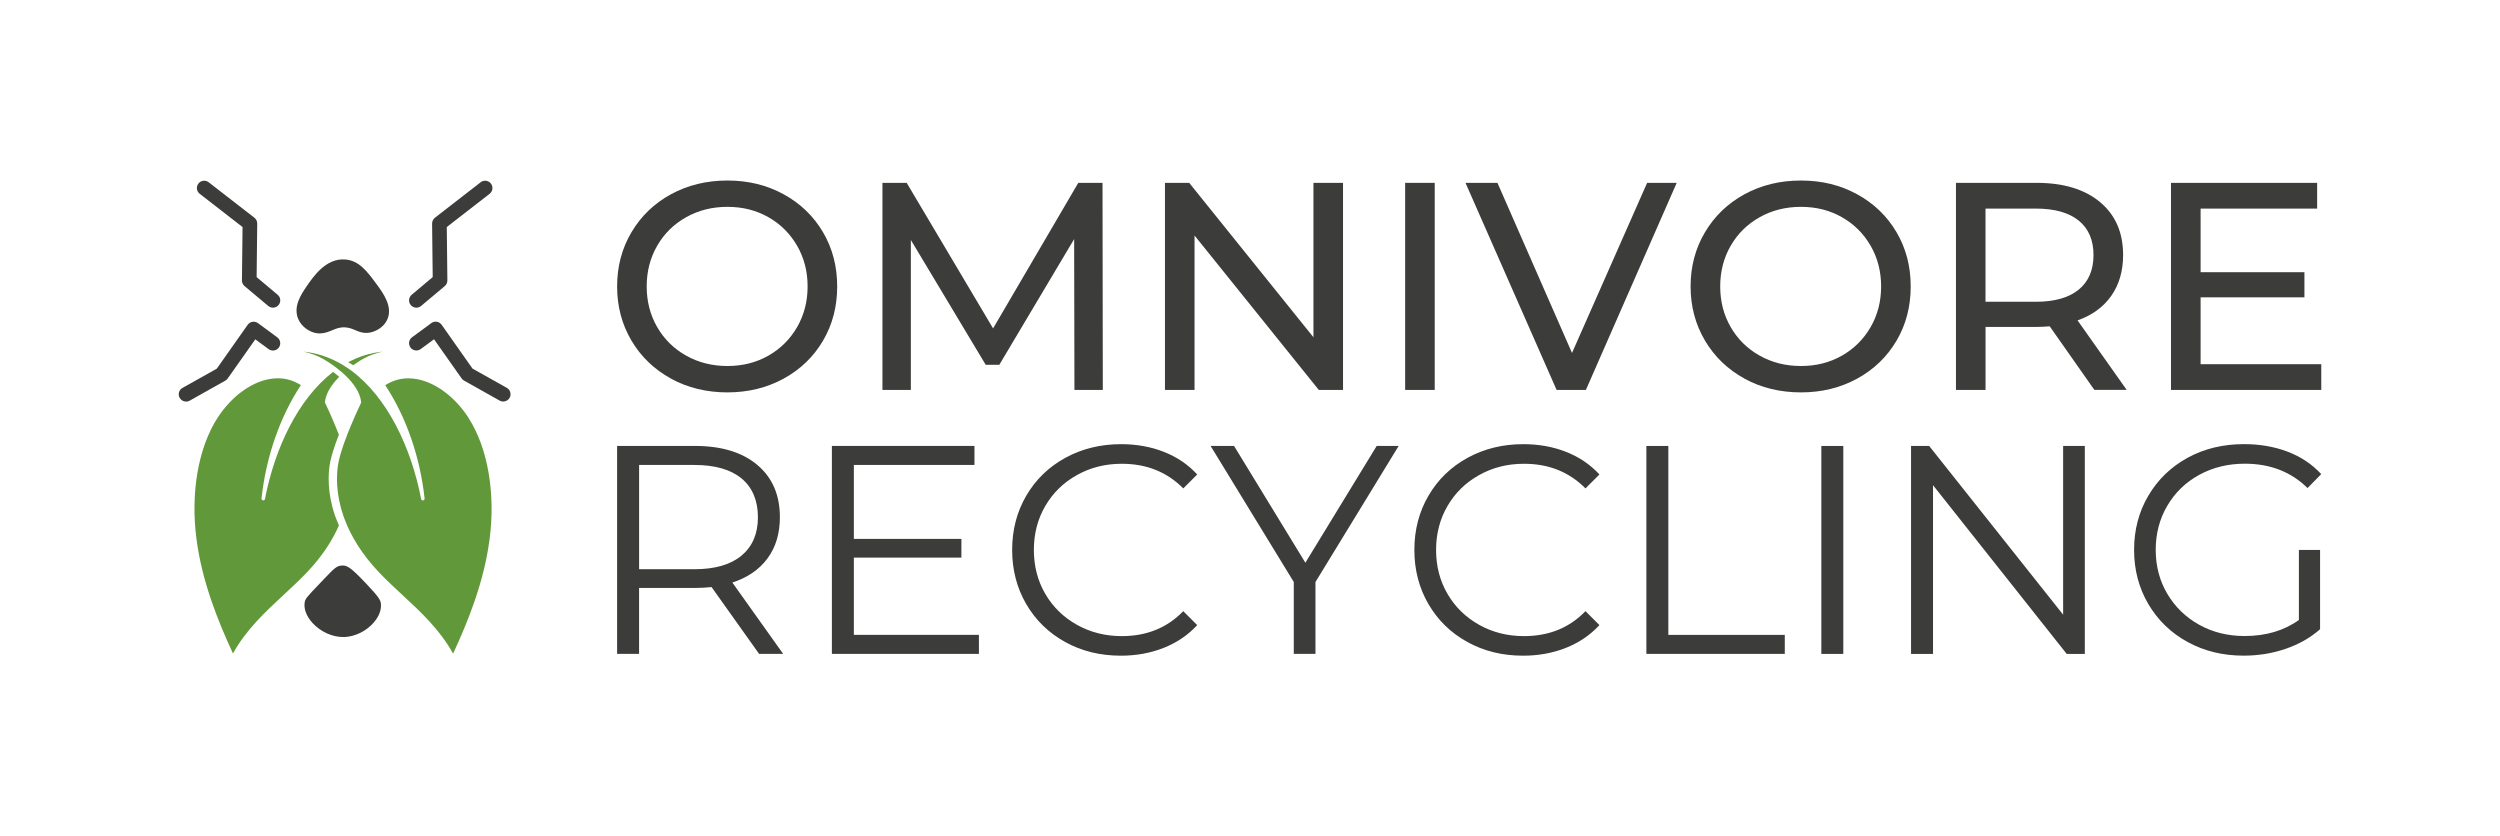 <?xml version="1.0" encoding="UTF-8"?>
<svg id="Ebene_1" data-name="Ebene 1" xmlns="http://www.w3.org/2000/svg" viewBox="0 0 792 264.9">
  <defs>
    <style>
      .cls-1 {
        fill: #61993a;
      }

      .cls-2 {
        fill: #3c3c3b;
      }
    </style>
  </defs>
  <g>
    <path class="cls-2" d="m240.48,207.15l-15.06-21.17c-1.69.19-3.45.28-5.27.28h-17.69v20.89h-6.96v-65.88h24.66c8.41,0,14.99,2.01,19.76,6.02,4.77,4.02,7.15,9.54,7.15,16.56,0,5.14-1.3,9.49-3.91,13.03-2.6,3.54-6.32,6.1-11.15,7.67l16.09,22.59h-7.62Zm-5.55-31.15c3.45-2.89,5.18-6.93,5.18-12.14s-1.73-9.43-5.18-12.28c-3.45-2.85-8.44-4.28-14.96-4.28h-17.5v33.03h17.5c6.52,0,11.51-1.44,14.96-4.33Z"/>
    <path class="cls-2" d="m310.12,201.13v6.02h-46.58v-65.88h45.17v6.02h-38.21v23.43h34.07v5.93h-34.07v24.47h39.62Z"/>
    <path class="cls-2" d="m337.45,203.39c-5.24-2.89-9.35-6.89-12.33-12-2.98-5.11-4.47-10.84-4.47-17.18s1.49-12.06,4.47-17.17c2.98-5.11,7.1-9.11,12.38-12,5.27-2.89,11.17-4.33,17.69-4.33,4.89,0,9.41.82,13.55,2.45s7.65,4.01,10.54,7.15l-4.42,4.42c-5.15-5.21-11.64-7.81-19.48-7.81-5.21,0-9.94,1.19-14.21,3.58-4.27,2.38-7.61,5.65-10.02,9.79-2.42,4.14-3.62,8.78-3.62,13.93s1.21,9.79,3.62,13.93c2.41,4.14,5.76,7.4,10.02,9.79,4.27,2.38,9,3.58,14.21,3.58,7.9,0,14.4-2.64,19.48-7.91l4.42,4.42c-2.89,3.14-6.42,5.54-10.59,7.2-4.17,1.66-8.7,2.49-13.6,2.49-6.53,0-12.41-1.44-17.64-4.33Z"/>
    <path class="cls-2" d="m416.74,184.38v22.77h-6.87v-22.77l-26.35-43.1h7.43l22.59,36.99,22.59-36.99h6.96l-26.35,43.1Z"/>
    <path class="cls-2" d="m464.87,203.39c-5.24-2.89-9.35-6.89-12.33-12-2.98-5.11-4.47-10.84-4.47-17.18s1.49-12.06,4.47-17.17c2.98-5.11,7.1-9.11,12.38-12,5.27-2.89,11.17-4.33,17.69-4.33,4.9,0,9.41.82,13.55,2.45,4.14,1.63,7.65,4.01,10.54,7.15l-4.42,4.42c-5.15-5.21-11.64-7.81-19.48-7.81-5.21,0-9.95,1.19-14.21,3.58-4.27,2.38-7.61,5.65-10.02,9.79-2.41,4.14-3.62,8.78-3.62,13.93s1.21,9.79,3.62,13.93c2.41,4.14,5.76,7.4,10.02,9.79s9,3.58,14.21,3.58c7.9,0,14.4-2.64,19.48-7.91l4.42,4.42c-2.89,3.14-6.42,5.54-10.59,7.2-4.17,1.66-8.7,2.49-13.6,2.49-6.52,0-12.41-1.44-17.64-4.33Z"/>
    <path class="cls-2" d="m521.57,141.28h6.96v59.85h36.89v6.02h-43.85v-65.88Z"/>
    <path class="cls-2" d="m577,141.28h6.96v65.88h-6.96v-65.88Z"/>
    <path class="cls-2" d="m660.47,141.28v65.88h-5.74l-42.35-53.45v53.45h-6.96v-65.88h5.74l42.44,53.45v-53.45h6.87Z"/>
    <path class="cls-2" d="m728.32,174.21h6.68v25.13c-3.07,2.7-6.71,4.77-10.92,6.21-4.2,1.44-8.63,2.16-13.27,2.16-6.59,0-12.52-1.44-17.79-4.33-5.27-2.89-9.41-6.89-12.42-12-3.01-5.11-4.52-10.84-4.52-17.18s1.5-12.06,4.52-17.17c3.01-5.11,7.15-9.11,12.42-12,5.27-2.89,11.23-4.33,17.88-4.33,5.02,0,9.63.8,13.83,2.4,4.2,1.6,7.75,3.97,10.63,7.1l-4.33,4.42c-5.21-5.14-11.83-7.72-19.86-7.72-5.33,0-10.15,1.18-14.45,3.53-4.3,2.35-7.67,5.62-10.12,9.79s-3.67,8.83-3.67,13.97,1.22,9.79,3.67,13.93c2.45,4.14,5.8,7.4,10.07,9.79,4.27,2.38,9.06,3.58,14.4,3.58,6.78,0,12.52-1.7,17.22-5.08v-22.21Z"/>
  </g>
  <g>
    <path class="cls-2" d="m212.55,119.93c-5.31-2.91-9.48-6.92-12.51-12.04-3.03-5.12-4.54-10.84-4.54-17.15s1.51-12.03,4.54-17.15c3.03-5.12,7.2-9.14,12.51-12.04,5.31-2.9,11.28-4.36,17.9-4.36s12.49,1.45,17.81,4.36c5.31,2.91,9.46,6.9,12.46,12,3,5.09,4.5,10.82,4.5,17.2s-1.5,12.11-4.5,17.2c-3,5.09-7.15,9.09-12.46,12-5.31,2.9-11.25,4.36-17.81,4.36s-12.59-1.45-17.9-4.36Zm30.88-7.26c3.84-2.19,6.87-5.2,9.09-9.04,2.22-3.84,3.33-8.14,3.33-12.89s-1.11-9.04-3.33-12.89c-2.22-3.84-5.25-6.86-9.09-9.04-3.84-2.19-8.17-3.28-12.98-3.28s-9.17,1.09-13.07,3.28c-3.91,2.19-6.97,5.2-9.18,9.04-2.22,3.84-3.33,8.14-3.33,12.89s1.11,9.04,3.33,12.89c2.22,3.84,5.28,6.86,9.18,9.04,3.9,2.19,8.26,3.28,13.07,3.28s9.14-1.09,12.98-3.28Z"/>
    <path class="cls-2" d="m340.38,123.53l-.09-47.79-23.71,39.83h-4.31l-23.71-39.55v47.51h-9V57.93h7.68l27.37,46.11,26.99-46.11h7.68l.09,65.6h-9Z"/>
    <path class="cls-2" d="m425.47,57.93v65.6h-7.68l-39.36-48.92v48.92h-9.37V57.93h7.68l39.36,48.92v-48.92h9.37Z"/>
    <path class="cls-2" d="m445.15,57.93h9.37v65.6h-9.37V57.93Z"/>
    <path class="cls-2" d="m531.18,57.93l-28.77,65.6h-9.28l-28.86-65.6h10.12l23.62,53.89,23.8-53.89h9.37Z"/>
    <path class="cls-2" d="m552.64,119.93c-5.31-2.91-9.48-6.92-12.51-12.04-3.03-5.12-4.55-10.84-4.55-17.15s1.51-12.03,4.55-17.15c3.03-5.12,7.2-9.14,12.51-12.04,5.31-2.9,11.28-4.36,17.9-4.36s12.5,1.45,17.81,4.36c5.31,2.91,9.46,6.9,12.46,12,3,5.09,4.5,10.82,4.5,17.2s-1.5,12.11-4.5,17.2c-3,5.09-7.15,9.09-12.46,12-5.31,2.9-11.24,4.36-17.81,4.36s-12.59-1.45-17.9-4.36Zm30.88-7.26c3.84-2.19,6.87-5.2,9.09-9.04,2.22-3.84,3.33-8.14,3.33-12.89s-1.11-9.04-3.33-12.89c-2.22-3.84-5.25-6.86-9.09-9.04-3.84-2.19-8.17-3.28-12.98-3.28s-9.17,1.09-13.07,3.28c-3.9,2.19-6.97,5.2-9.18,9.04-2.22,3.84-3.33,8.14-3.33,12.89s1.11,9.04,3.33,12.89c2.22,3.84,5.28,6.86,9.18,9.04,3.9,2.19,8.26,3.28,13.07,3.28s9.14-1.09,12.98-3.28Z"/>
    <path class="cls-2" d="m663.5,123.53l-14.15-20.15c-1.75.13-3.12.19-4.12.19h-16.21v19.96h-9.37V57.93h25.58c8.5,0,15.18,2.03,20.06,6.09,4.87,4.06,7.31,9.65,7.31,16.77,0,5.06-1.25,9.37-3.75,12.93s-6.06,6.15-10.68,7.78l15.56,22.02h-10.22Zm-4.97-31.77c3.12-2.56,4.69-6.22,4.69-10.96s-1.56-8.39-4.69-10.92c-3.12-2.53-7.65-3.8-13.59-3.8h-15.93v29.52h15.93c5.93,0,10.46-1.28,13.59-3.84Z"/>
    <path class="cls-2" d="m735.38,115.38v8.15h-47.61V57.93h46.3v8.15h-36.92v20.15h32.89v7.97h-32.89v21.18h38.23Z"/>
  </g>
  <path class="cls-2" d="m86.47,97.47c-.52,0-1.05-.18-1.49-.54l-7.5-6.29c-.53-.45-.84-1.11-.83-1.8l.19-16.91-13.57-10.53c-1.01-.78-1.19-2.24-.41-3.25.78-1.01,2.24-1.19,3.25-.41l14.48,11.23c.57.44.9,1.13.9,1.86l-.19,16.96,6.66,5.59c.98.82,1.11,2.28.29,3.26-.46.55-1.11.83-1.78.83Z"/>
  <path class="cls-2" d="m131.91,97.47c-.66,0-1.32-.28-1.78-.83-.82-.98-.69-2.44.29-3.26l6.66-5.59-.19-16.96c0-.72.32-1.41.9-1.86l14.48-11.23c1.01-.78,2.47-.6,3.25.41.78,1.01.6,2.47-.41,3.25l-13.57,10.53.19,16.91c0,.69-.3,1.35-.83,1.8l-7.5,6.29c-.43.36-.96.54-1.49.54Z"/>
  <path class="cls-2" d="m119.24,89.95c-2.94-3.99-5.48-7.43-9.95-7.75-6.05-.45-10.06,5.44-12.22,8.61-1.59,2.34-4.26,6.25-2.61,10.2,1.11,2.69,3.6,3.84,4.34,4.13.89.35,1.72.49,2.49.49,1.51,0,2.8-.53,3.9-.99,1.25-.52,2.42-1.01,4.1-.93,1.32.07,2.23.45,3.19.86,1.43.61,3.22,1.36,5.68.54.98-.33,3.4-1.38,4.52-3.86,1.87-4.11-1.33-8.44-3.44-11.3Z"/>
  <path class="cls-2" d="m120.66,191.2c-.13-1.1-.6-2.03-4.63-6.28-4.8-5.07-6-5.83-7.65-5.76-1.71.06-2.41.79-5.77,4.31l-1.05,1.1c-4.63,4.84-4.91,5.13-5.07,6.53-.23,1.99.7,4.29,2.55,6.3,2.53,2.74,6.2,4.41,9.67,4.41.13,0,.26,0,.38,0,3.4-.12,6.97-1.88,9.32-4.6,1.67-1.93,2.47-4.06,2.26-5.99Z"/>
  <path class="cls-2" d="m159.44,127.22c-.38,0-.77-.1-1.13-.3l-11.32-6.36c-.3-.17-.56-.4-.76-.69l-8.73-12.39-4.22,3.1c-1.03.76-2.48.54-3.24-.49-.76-1.03-.54-2.48.49-3.24l6.12-4.5c.5-.37,1.13-.52,1.74-.42.62.1,1.16.44,1.52.95l9.78,13.89,10.87,6.1c1.11.63,1.51,2.04.89,3.15-.43.76-1.21,1.18-2.02,1.18Z"/>
  <path class="cls-2" d="m58.94,127.22c-.81,0-1.6-.43-2.02-1.18-.63-1.12-.23-2.53.89-3.15l10.87-6.1,9.78-13.89c.36-.51.91-.85,1.52-.95.61-.1,1.24.05,1.74.42l6.12,4.5c1.03.76,1.25,2.21.49,3.24-.76,1.03-2.21,1.25-3.24.49l-4.21-3.1-8.73,12.39c-.2.28-.46.52-.76.69l-11.32,6.36c-.36.2-.75.3-1.13.3Z"/>
  <path class="cls-1" d="m148.52,132.5c-4.2-6.55-10.24-11.16-16.16-12.34-3.76-.75-7.23-.12-10.32,1.87,6.64,10.04,11.06,22.76,12.47,35.9.03.29-.17.56-.47.6-.29.04-.57-.15-.62-.44-3.16-16.36-10.74-32.23-22.07-40.64-.15-.11-.31-.22-.47-.34-.15-.11-.31-.22-.46-.32-.57-.4-1.15-.77-1.74-1.13-.2-.12-.39-.24-.59-.36-.16-.09-.33-.18-.5-.27-3.52-1.95-7.34-3.23-11.46-3.63,2.13.47,4.25,1.17,6.24,2.31.61.35,2,1.18,3.64,2.38.14.1.27.2.41.31.17.13.34.26.52.4.57.44,1.16.93,1.74,1.45.14.12.27.24.4.37.13.12.27.25.4.37,2.41,2.32,4.57,5.21,4.94,8.35.01.1,0,.21-.05.3-.04.09-2.94,6.1-5.11,12.05-.1.28-.2.55-.3.83-.1.28-.2.56-.29.85-.73,2.15-1.31,4.21-1.58,5.9-.47,2.98-.8,8.69,1.58,15.8.09.27.19.54.28.81.1.27.2.54.3.82,1.96,5.13,5.34,10.89,11.02,16.83,2.34,2.44,4.84,4.76,7.27,7.01,5.8,5.37,11.78,10.92,16.01,18.52,4.78-10.35,9.78-22.68,11.56-36.27,1.9-14.54-.57-28.84-6.6-38.26Z"/>
  <path class="cls-1" d="m106.31,163.86c-.1-.27-.2-.54-.28-.81-2.37-7.1-2.04-12.82-1.58-15.8.27-1.69.85-3.76,1.58-5.9.09-.28.19-.56.29-.85.1-.27.2-.55.3-.83.24-.66.49-1.31.74-1.96-2.03-5.24-4.33-10.01-4.37-10.09-.05-.09-.06-.2-.05-.3.35-2.96,2.29-5.69,4.53-7.93-.45-.39-.9-.77-1.34-1.11-.17-.14-.35-.27-.52-.4-.03-.02-.05-.04-.08-.06-11.06,8.5-18.48,24.14-21.59,40.26-.06.29-.32.48-.62.44-.29-.04-.5-.31-.47-.6,1.41-13.14,5.83-25.87,12.47-35.9-2.25-1.45-4.7-2.18-7.32-2.18-.98,0-1.98.1-3,.31-5.92,1.18-11.97,5.8-16.16,12.34-6.04,9.42-8.51,23.72-6.6,38.26,1.78,13.59,6.78,25.92,11.56,36.27,4.23-7.59,10.21-13.14,16.01-18.52,2.42-2.25,4.93-4.57,7.27-7.01,5.04-5.25,8.26-10.37,10.29-15.03-.26-.6-.51-1.2-.74-1.79-.11-.28-.21-.55-.3-.82Z"/>
  <path class="cls-1" d="m110.55,114.91c.17.09.33.18.5.27.2.11.39.24.59.36.08.05.17.11.25.16,1.4-.99,2.56-1.68,3.1-1.99,1.99-1.14,4.11-1.84,6.24-2.31-3.93.38-7.58,1.56-10.96,3.36.09.05.18.09.28.14Z"/>
</svg>